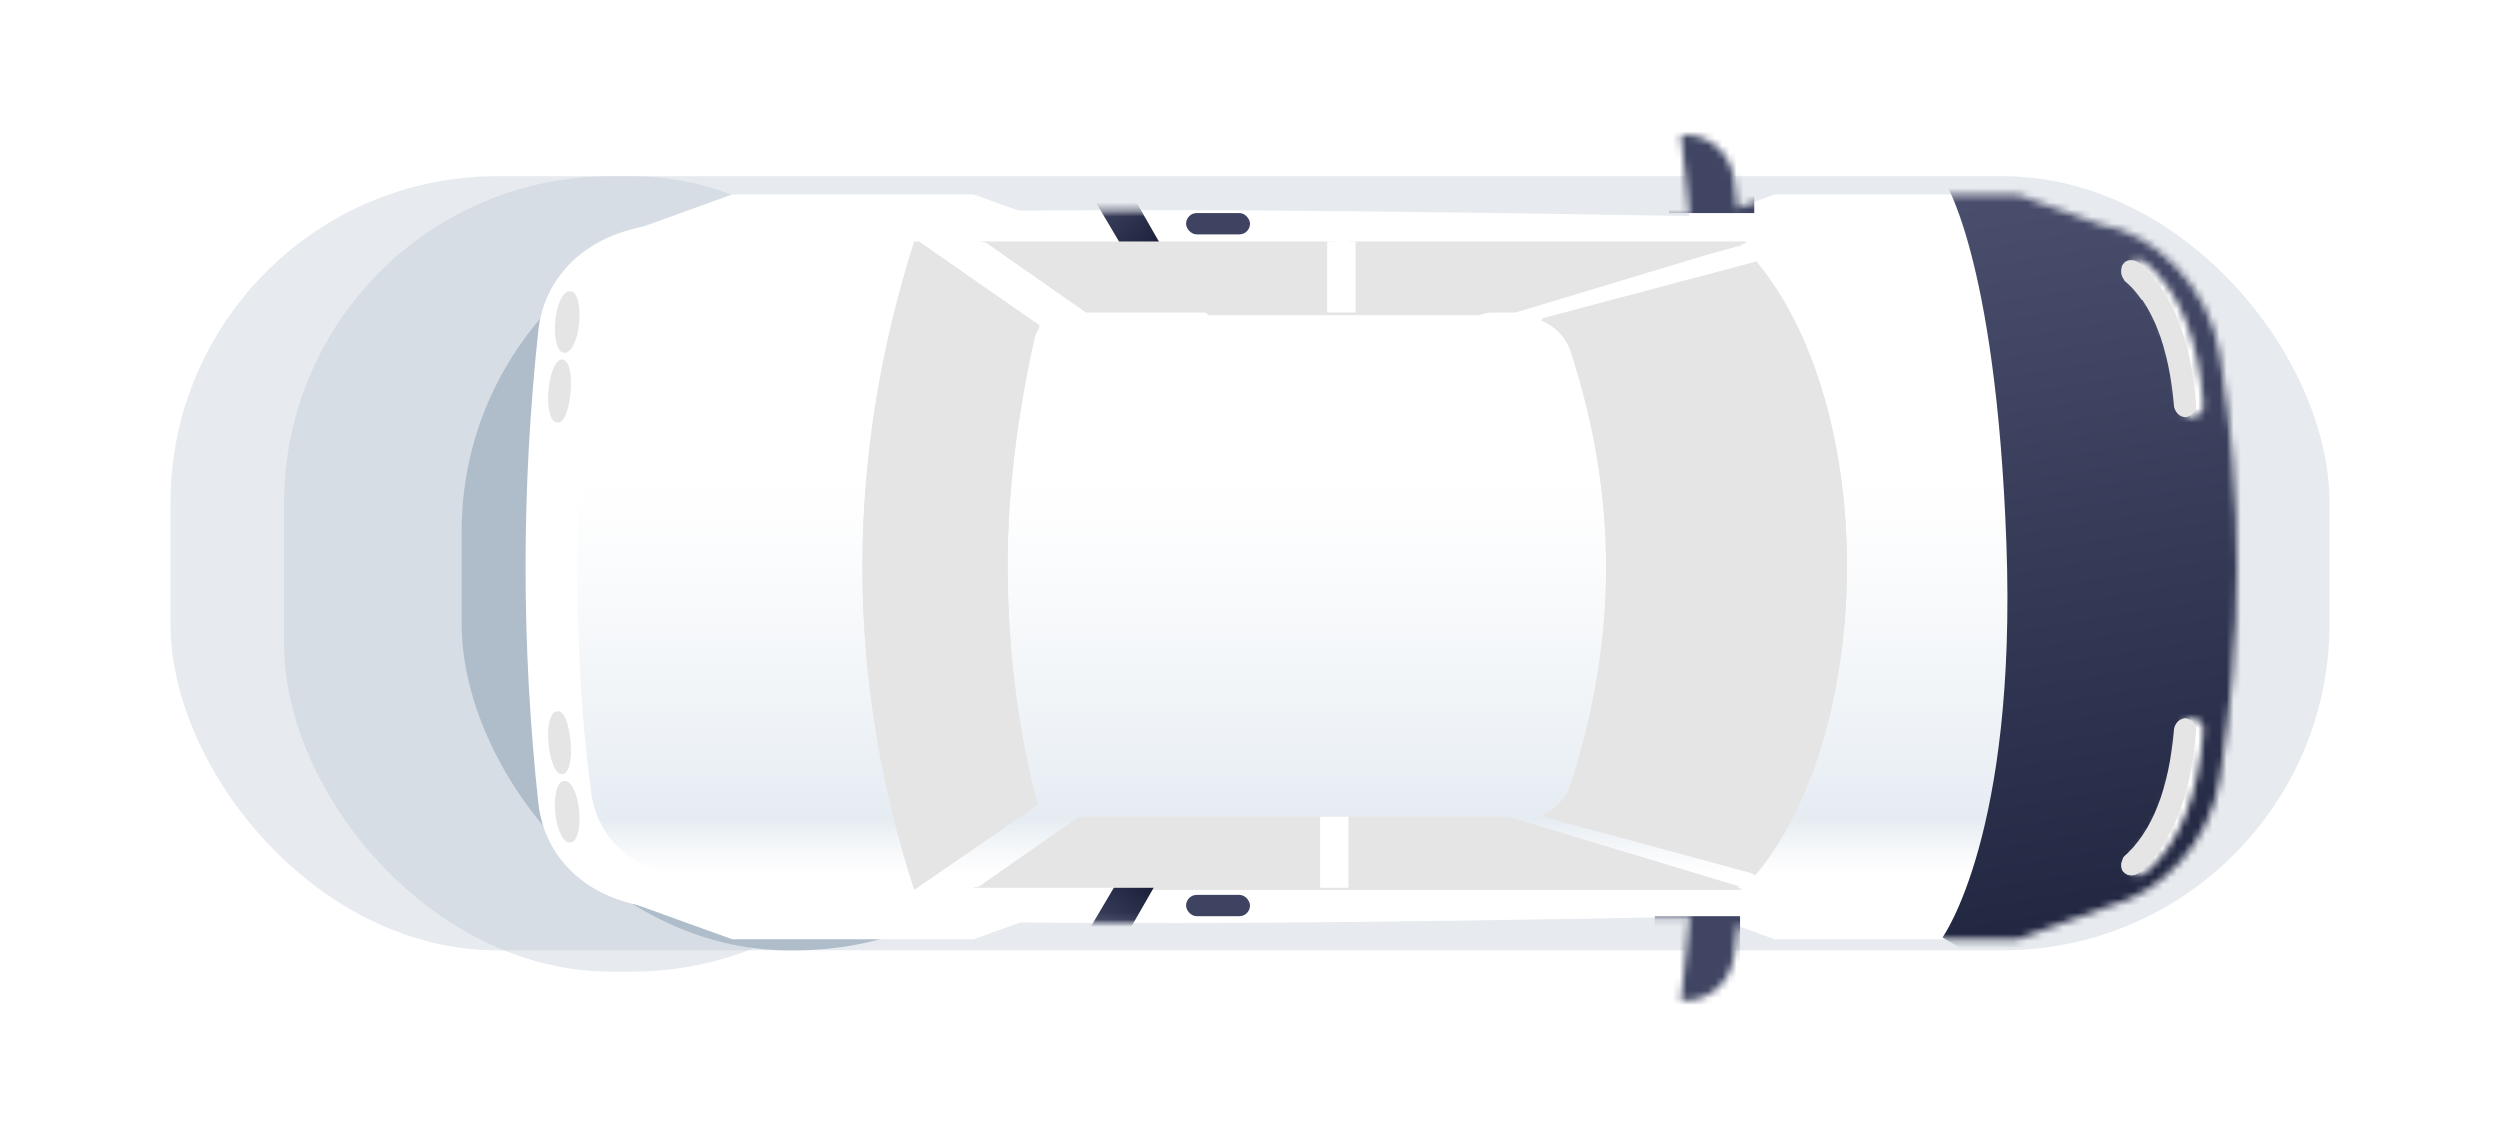 <svg width="352" height="158" viewBox="0 0 352 158" fill="none" xmlns="http://www.w3.org/2000/svg">
<g opacity="0.3" filter="url(#filter0_f_6549_13794)">
<rect x="24" y="24.807" width="304" height="109" rx="46" fill="#AFBCCA"/>
</g>
<g opacity="0.3" filter="url(#filter1_f_6549_13794)">
<rect x="40" y="24.807" width="95" height="112" rx="46" fill="#AFBCCA"/>
</g>
<g filter="url(#filter2_f_6549_13794)">
<rect x="65" y="28.807" width="93" height="105" rx="46" fill="#AFBCCA"/>
</g>
<path d="M75.796 113.089C73.401 90.824 73.401 68.798 75.796 46.532C76.753 37.914 84.175 31.449 95.667 31.449C133.494 28.098 214.416 30.013 293.901 31.449C301.802 31.449 310.899 39.35 312.575 49.884C315.927 70.234 315.687 90.106 312.575 109.738C310.899 120.272 301.802 127.933 293.901 127.933C214.416 129.609 133.494 131.524 95.667 127.933C84.175 128.172 76.753 121.708 75.796 113.089Z" fill="white"/>
<path d="M81.3 79.813C81.3 68.8 82.019 59.224 83.216 48.45C84.173 40.789 90.638 36.001 100.214 36.001L114.339 34.564L232.131 34.564C247.932 34.086 271.394 34.564 288.153 36.001C294.378 36.001 302.518 42.465 303.955 52.041C305.63 61.857 306.349 70.476 306.349 80.292C306.349 90.108 305.63 98.488 303.954 108.064C302.518 117.401 294.378 123.865 288.153 123.865C273.31 125.541 249.608 125.781 232.131 125.302L114.339 125.302L100.214 123.865C90.638 123.865 84.173 119.077 83.216 111.416C81.779 100.403 81.3 90.826 81.3 79.813Z" fill="url(#paint0_linear_6549_13794)"/>
<path d="M235.485 32.648L249.85 27.381L284.086 27.381L298.69 32.648L235.485 32.648Z" fill="white"/>
<path d="M235.485 126.979L249.85 132.247L284.086 132.247L298.69 126.979L235.485 126.979Z" fill="white"/>
<path fill-rule="evenodd" clip-rule="evenodd" d="M129.395 34.324L146.384 46.137C146.077 46.55 145.84 47.012 145.702 47.494C143.308 58.268 141.872 69.041 141.872 79.815C141.872 90.349 143.069 101.362 145.702 112.136C145.809 112.563 145.964 112.954 146.16 113.305L128.711 125.301H128.707C118.891 94.896 119.13 64.49 128.707 34.324L129.395 34.324ZM156.962 125.301L245.062 125.301C245.113 125.25 245.164 125.199 245.215 125.147L208.624 115.248H169.887L156.962 125.301ZM247.119 123.049C248.646 121.224 250.04 119.196 251.3 117C261.839 98.636 263 68.565 254.046 48C252.215 43.794 249.961 39.987 247.277 36.758C247.124 36.882 246.941 36.958 246.739 36.958L216.949 44.873C218.839 45.618 220.447 47.159 221.118 49.17C224.469 59.465 226.145 69.52 226.145 79.815C226.145 89.87 224.469 100.165 221.118 110.46C220.457 112.441 218.999 113.967 217.137 114.723L246.496 122.666C246.736 122.746 246.95 122.88 247.119 123.049ZM245.262 34.526C245.195 34.459 245.129 34.391 245.062 34.324L157.265 34.324L170.196 44.382L208.169 44.382L245.262 34.526Z" fill="#E5E5E5"/>
<path d="M88.484 32.648L103.088 27.381L137.085 27.381L151.689 32.648L88.484 32.648Z" fill="white"/>
<path d="M88.484 126.979L103.088 132.247L137.085 132.247L151.689 126.979L88.484 126.979Z" fill="white"/>
<path d="M79.384 49.645C78.427 49.645 77.948 47.49 78.187 45.096C78.427 42.702 79.384 40.787 80.342 41.026C81.3 41.026 81.778 43.181 81.539 45.575C81.3 47.969 80.342 49.884 79.384 49.645Z" fill="#E5E5E5"/>
<path d="M78.427 59.465C77.469 59.465 76.99 57.31 77.229 54.916C77.469 52.522 78.187 50.606 79.145 50.606C80.102 50.606 80.581 52.761 80.342 55.155C80.102 57.789 79.384 59.704 78.427 59.465Z" fill="#E5E5E5"/>
<path d="M238.116 32.886L236.68 19L237.398 19C240.75 19 243.623 21.634 244.101 24.985L244.58 28.576C244.82 30.731 243.144 32.886 240.75 32.886L238.116 32.886Z" fill="white"/>
<path d="M238.116 126.979L236.68 140.865L237.398 140.865C240.75 140.865 243.623 138.232 244.101 134.88L244.58 131.289C244.82 129.134 243.144 126.979 240.75 126.979L238.116 126.979Z" fill="white"/>
<mask id="mask0_6549_13794" style="mask-type:alpha" maskUnits="userSpaceOnUse" x="74" y="19" width="241" height="122">
<g style="mix-blend-mode:multiply">
<path fill-rule="evenodd" clip-rule="evenodd" d="M244.589 29.31L249.85 27.381L284.086 27.381L295.757 31.59C303.168 32.691 311.029 40.167 312.575 49.885C315.927 70.235 315.687 90.106 312.575 109.738C311.132 118.809 304.185 125.75 297.238 127.503L284.086 132.247L249.85 132.247L244.56 130.307C244.609 130.629 244.617 130.959 244.58 131.289L244.101 134.88C243.623 138.232 240.75 140.865 237.398 140.865H236.68L237.898 129.086C203.389 129.738 170.674 130.17 143.656 129.876L137.085 132.247L103.088 132.247L89.591 127.379C81.595 125.647 76.572 120.076 75.796 113.09C73.401 90.824 73.401 68.798 75.796 46.533C76.6 39.29 81.97 33.569 90.484 31.927L103.088 27.381L137.085 27.381L143.419 29.665C170.472 29.406 203.265 29.829 237.862 30.427L236.68 19H237.398C240.75 19 243.623 21.634 244.101 24.985L244.58 28.576C244.608 28.822 244.61 29.067 244.589 29.31ZM299.93 37.198C299.69 37.438 299.69 37.916 299.69 38.156C299.69 38.635 299.93 39.113 299.93 39.113C304 42.705 306.394 48.69 307.112 57.309C307.352 58.267 308.07 58.745 308.788 58.745C309.746 58.506 310.225 57.788 310.225 57.069C309.506 47.732 306.873 41.029 302.085 36.959C301.366 36.48 300.409 36.48 299.93 37.198ZM80.384 49.645C79.427 49.645 78.948 47.491 79.187 45.097C79.427 42.703 80.384 40.787 81.342 41.027C82.3 41.027 82.778 43.181 82.539 45.575C82.3 47.97 81.342 49.885 80.384 49.645ZM78.23 54.915C77.99 57.309 78.469 59.464 79.427 59.464C80.384 59.704 81.102 57.788 81.342 55.155C81.581 52.761 81.102 50.606 80.145 50.606C79.187 50.606 78.469 52.521 78.23 54.915ZM79.187 114.529C78.948 112.134 79.427 109.98 80.384 109.98C81.342 109.74 82.3 111.656 82.539 114.05C82.778 116.444 82.3 118.599 81.342 118.599C80.384 118.838 79.427 116.923 79.187 114.529ZM78.23 104.713C77.99 102.318 78.469 100.164 79.427 100.164C80.384 99.924 81.102 101.84 81.342 104.473C81.581 106.867 81.102 109.022 80.145 109.022C79.187 109.022 78.469 107.107 78.23 104.713ZM299.69 121.709C299.69 121.949 299.69 122.427 299.93 122.667C300.409 123.385 301.366 123.385 302.085 122.906C306.873 118.836 309.506 112.133 310.225 102.796C310.225 102.077 309.746 101.359 308.788 101.12C308.07 101.12 307.352 101.598 307.112 102.556C306.394 111.175 304 117.16 299.93 120.751C299.93 120.871 299.87 121.051 299.81 121.23C299.75 121.41 299.69 121.589 299.69 121.709Z" fill="url(#paint1_linear_6549_13794)"/>
</g>
</mask>
<g mask="url(#mask0_6549_13794)">
<path d="M298.5 146.5L273.5 132C273.5 132 284 117.5 282.5 76.5C281 35.5 273.5 25 273.5 25L296.5 22.5L321.5 25L326 76.5L321.5 132L298.5 146.5Z" fill="url(#paint2_linear_6549_13794)"/>
<rect x="235" y="15" width="12" height="15" fill="#3F4562"/>
<path d="M152.801 25.971L157.104 23.424L163.5 34.576L157.896 34.576L152.801 25.971Z" fill="url(#paint3_linear_6549_13794)"/>
<path d="M151.801 133.486L156.104 136.034L162.5 124.881L156.896 124.881L151.801 133.486Z" fill="url(#paint4_linear_6549_13794)"/>
<rect x="233" y="129" width="12" height="15" fill="#3F4562"/>
</g>
<path d="M79.384 109.98C78.427 109.98 77.948 112.135 78.187 114.529C78.427 116.923 79.384 118.839 80.342 118.599C81.3 118.599 81.778 116.444 81.539 114.05C81.3 111.656 80.342 109.741 79.384 109.98Z" fill="#E5E5E5"/>
<path d="M78.427 100.164C77.469 100.164 76.99 102.318 77.229 104.713C77.469 107.107 78.187 109.022 79.145 109.022C80.102 109.022 80.581 106.867 80.342 104.473C80.102 101.84 79.384 99.924 78.427 100.164Z" fill="#E5E5E5"/>
<path d="M298.69 38.156C298.69 37.916 298.69 37.438 298.929 37.198C299.408 36.48 300.366 36.48 301.084 36.959C305.872 41.029 308.506 47.732 309.224 57.069C309.224 57.788 308.745 58.506 307.788 58.745C307.069 58.745 306.351 58.267 306.112 57.309C305.394 48.69 302.999 42.705 298.929 39.113C298.929 39.113 298.69 38.635 298.69 38.156Z" fill="#E5E5E5"/>
<path d="M305.154 41.986C303.957 40.071 302.76 38.395 301.084 37.198C300.366 36.719 299.648 36.719 298.93 37.437C298.69 37.677 298.69 38.156 298.69 38.395C298.69 38.874 298.93 39.113 299.169 39.592C300.127 40.31 300.845 41.268 301.563 42.226L305.154 42.226L305.154 41.986Z" fill="#E5E5E5"/>
<path d="M298.69 121.709C298.69 121.948 298.69 122.427 298.929 122.666C299.408 123.385 300.366 123.385 301.084 122.906C305.872 118.836 308.506 112.132 309.224 102.795C309.224 102.077 308.745 101.359 307.788 101.119C307.069 101.119 306.351 101.598 306.112 102.556C305.394 111.175 302.999 117.16 298.929 120.751C298.929 120.99 298.69 121.469 298.69 121.709Z" fill="#E5E5E5"/>
<path d="M305.154 118.118C303.957 120.034 302.76 121.71 301.084 122.907C300.366 123.385 299.648 123.385 298.93 122.667C298.69 122.428 298.69 121.949 298.69 121.71C298.69 121.231 298.93 120.991 299.169 120.512C300.127 119.794 300.845 118.837 301.563 117.879L305.154 117.879L305.154 118.118Z" fill="#E5E5E5"/>
<path d="M146.384 45.812L129.395 34H128.707C119.13 64.166 118.891 94.572 128.707 124.977H128.711L146.16 112.981C145.964 112.63 145.809 112.239 145.702 111.812C143.069 101.038 141.872 90.025 141.872 79.491C141.872 68.717 143.308 57.944 145.702 47.17C145.84 46.688 146.077 46.226 146.384 45.812Z" fill="#E5E5E5"/>
<path d="M247.119 123.292C248.646 121.467 250.04 119.438 251.301 117.242C261.839 98.878 263 68.807 254.046 48.242C252.215 44.037 249.961 40.229 247.278 37C247.124 37.125 246.941 37.2 246.739 37.2L216.949 45.116C218.839 45.86 220.447 47.402 221.118 49.413C224.47 59.707 226.145 69.763 226.145 80.057C226.145 90.113 224.47 100.407 221.118 110.702C220.457 112.684 219 114.209 217.138 114.966L246.496 122.908C246.737 122.988 246.95 123.122 247.119 123.292Z" fill="#E5E5E5"/>
<rect x="167" y="30" width="9" height="3" rx="1.5" fill="#3D4360"/>
<rect x="167" y="126" width="9" height="3" rx="1.5" fill="#3D4360"/>
<path d="M245.723 34C245.772 34.067 245.822 34.133 245.871 34.201L213.411 44L190.301 44L189.871 34L245.723 34Z" fill="#E5E5E5"/>
<path d="M138.001 34C137.957 34.067 138.914 34.133 138.871 34.201L152.898 44L187.495 44L187.871 34L138.001 34Z" fill="#E5E5E5"/>
<path d="M244.723 125C244.772 124.933 244.822 124.866 244.871 124.799L212.411 115L189.301 115L188.871 125L244.723 125Z" fill="#E5E5E5"/>
<path d="M137.001 125C136.957 124.933 137.914 124.866 137.871 124.799L151.898 115L186.495 115L186.871 125L137.001 125Z" fill="#E5E5E5"/>
<rect x="186.871" y="34" width="4" height="10" fill="white"/>
<rect x="185.871" y="115" width="4" height="10" fill="white"/>
<defs>
<filter id="filter0_f_6549_13794" x="0" y="0.807" width="352" height="157" filterUnits="userSpaceOnUse" color-interpolation-filters="sRGB">
<feFlood flood-opacity="0" result="BackgroundImageFix"/>
<feBlend mode="normal" in="SourceGraphic" in2="BackgroundImageFix" result="shape"/>
<feGaussianBlur stdDeviation="12" result="effect1_foregroundBlur_6549_13794"/>
</filter>
<filter id="filter1_f_6549_13794" x="21" y="5.807" width="133" height="150" filterUnits="userSpaceOnUse" color-interpolation-filters="sRGB">
<feFlood flood-opacity="0" result="BackgroundImageFix"/>
<feBlend mode="normal" in="SourceGraphic" in2="BackgroundImageFix" result="shape"/>
<feGaussianBlur stdDeviation="9.5" result="effect1_foregroundBlur_6549_13794"/>
</filter>
<filter id="filter2_f_6549_13794" x="46" y="9.807" width="131" height="143" filterUnits="userSpaceOnUse" color-interpolation-filters="sRGB">
<feFlood flood-opacity="0" result="BackgroundImageFix"/>
<feBlend mode="normal" in="SourceGraphic" in2="BackgroundImageFix" result="shape"/>
<feGaussianBlur stdDeviation="9.5" result="effect1_foregroundBlur_6549_13794"/>
</filter>
<linearGradient id="paint0_linear_6549_13794" x1="306" y1="133.307" x2="306" y2="60.307" gradientUnits="userSpaceOnUse">
<stop offset="0.139" stop-color="#EFF3F7" stop-opacity="0"/>
<stop offset="0.245" stop-color="#E5ECF2"/>
<stop offset="0.904" stop-color="#EFF3F7" stop-opacity="0"/>
</linearGradient>
<linearGradient id="paint1_linear_6549_13794" x1="183.59" y1="142.39" x2="179.233" y2="19.196" gradientUnits="userSpaceOnUse">
<stop stop-color="#1B203A"/>
<stop offset="1" stop-color="#494F6D"/>
</linearGradient>
<linearGradient id="paint2_linear_6549_13794" x1="297.373" y1="148.051" x2="277.194" y2="25.876" gradientUnits="userSpaceOnUse">
<stop stop-color="#1B203A"/>
<stop offset="1" stop-color="#494F6D"/>
</linearGradient>
<linearGradient id="paint3_linear_6549_13794" x1="161.389" y1="36.013" x2="153.018" y2="26.321" gradientUnits="userSpaceOnUse">
<stop stop-color="#1B203A"/>
<stop offset="1" stop-color="#494F6D"/>
</linearGradient>
<linearGradient id="paint4_linear_6549_13794" x1="160.389" y1="123.444" x2="152.018" y2="133.136" gradientUnits="userSpaceOnUse">
<stop stop-color="#1B203A"/>
<stop offset="1" stop-color="#494F6D"/>
</linearGradient>
</defs>
</svg>
